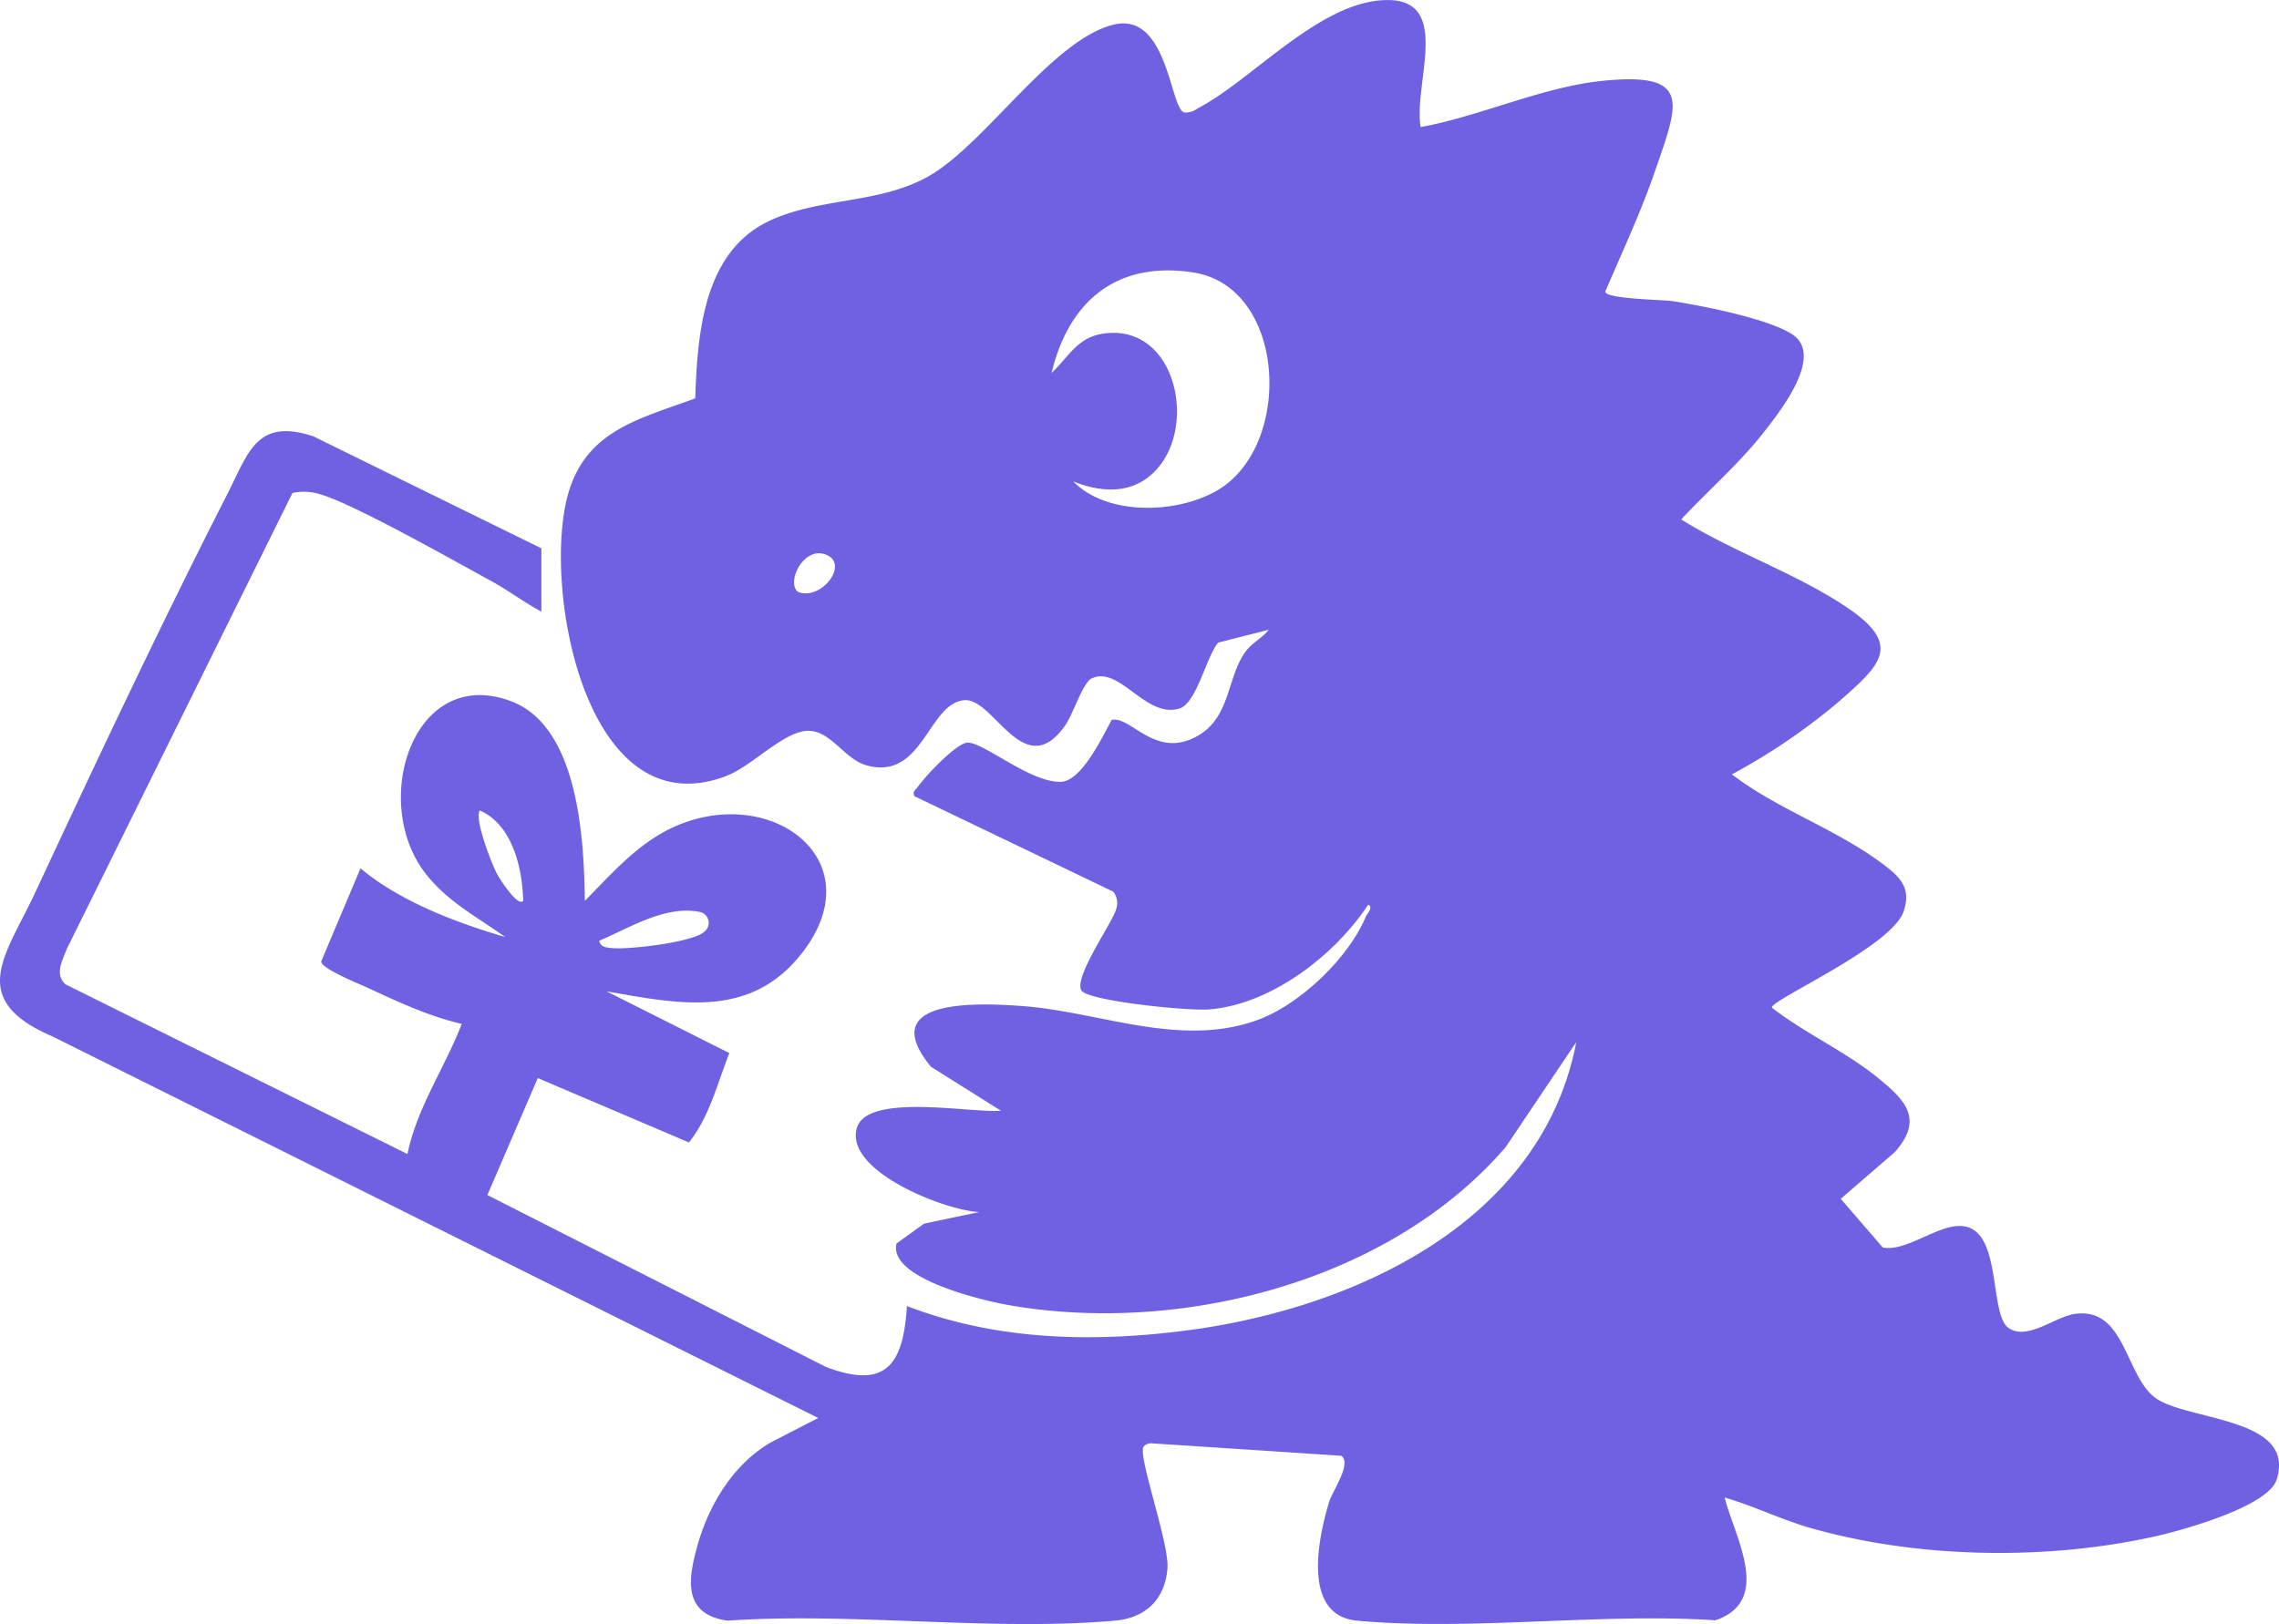 <svg xmlns="http://www.w3.org/2000/svg" xmlns:xlink="http://www.w3.org/1999/xlink" width="376.353" height="268.274" viewBox="0 0 376.353 268.274"><defs><clipPath id="a"><rect width="376.353" height="268.274" fill="#7061e2"></rect></clipPath></defs><g clip-path="url(#a)"><path d="M89.4,90.574l-37.662-18.5C42.361,68.98,41.023,74.787,37.5,81.7c-10.854,21.281-21.573,44.017-31.67,65.708-4.834,10.386-11.492,17.668,2.89,23.822l126.4,63L127.23,238.3c-6.052,3.555-10.055,10.069-11.965,16.71-1.644,5.715-2.649,11.641,4.88,12.7,20.656-1.419,43.612,1.79,63.99,0,5.044-.444,8.3-3.539,8.659-8.7.292-4.142-4.953-18.624-3.945-20.037a1.621,1.621,0,0,1,1.241-.561l31.4,2.062c1.814,1.241-1.469,5.849-2,7.618-1.869,6.192-4.477,18.782,4.633,19.622,18.729,1.727,40.136-1.321,59.151-.063,9.516-3.237,3.215-13.665,1.531-20.272,4.882,1.405,9.434,3.686,14.34,5.072,17.7,5.008,38.936,5.343,56.879,1.309,4.382-.985,18.516-4.882,19.934-9.338,3.363-10.577-15.42-9.615-20.353-13.766-4.684-3.941-4.818-14.788-12.987-13.613-3.246.466-7.887,4.49-10.955,2.3-2.99-2.134-1.293-14.2-6.241-16.46-4.112-1.876-10.08,4.027-14.5,3.188l-6.941-8.041,8.906-7.7c4.937-5.527,1.668-8.7-3.036-12.493-5.192-4.184-11.967-7.263-17.267-11.4,0-1.356,19.766-10.037,21.769-15.855,1.415-4.11-.855-5.957-3.777-8.116-7.6-5.615-17.149-8.854-24.575-14.551a101.947,101.947,0,0,0,17.931-12.246c6.6-5.821,10.173-9.087,1.373-15.125C296.881,94.767,286.3,91.25,277.638,85.8c4.26-4.576,9.536-9.206,13.384-14.087,2.657-3.371,9.492-11.891,5.76-15.815-2.811-2.957-16.317-5.524-20.72-6.169-1.571-.23-10.9-.331-10.97-1.559,2.8-6.541,5.885-13.135,8.2-19.867,3.861-11.229,6.349-16.55-8.946-14.917-9.758,1.042-20.031,5.841-29.74,7.6-1.279-7.423,5.759-22.139-6.88-20.907-10.594,1.033-21.333,13.39-29.961,17.831a3.133,3.133,0,0,1-2.229.655c-2.331-.713-2.7-16.631-11.6-14.5-10.008,2.391-20.943,19.3-30.18,24.808-8.283,4.941-18.507,3.629-26.932,7.724-10.731,5.216-11.644,18.7-12.014,29.206-9.158,3.4-18.119,5.258-21.048,16-4.187,15.347,2.933,55.137,26.107,46.408,4.321-1.628,9.5-7.374,13.479-7.487,3.875-.11,6.04,4.7,9.813,5.721,9.271,2.5,10.076-10.259,16.093-10.783,4.9-.427,9.867,13.9,16.7,4.1,1.207-1.731,2.9-6.994,4.275-7.669,4.637-2.273,8.926,6.628,14.521,4.955,2.883-.862,4.477-8.674,6.43-10.9l8.335-2.116c-1.249,1.567-2.9,2.162-4.085,3.976-3.025,4.648-2.266,11.254-8.648,14.049-6.355,2.783-10.126-3.783-13.192-3.142-1.545,2.779-4.953,10.126-8.4,10.233-5.081.158-12.918-6.677-15.468-6.467-1.894.154-7.018,5.647-8.174,7.323-.349.5-.833.589-.588,1.492l32.9,15.8a3.063,3.063,0,0,1,.454,2.9c-.439,2-7.662,12.115-5.518,13.638,2.356,1.675,17.53,3.174,20.851,2.912,10.273-.808,20.8-8.963,26.3-17.31.9.468-.173,1.44-.4,1.988-2.9,6.919-11.017,14.651-18.1,17.148-12.817,4.516-26-1.508-38.869-2.406-7.319-.511-24.116-1.235-14.834,10.05l11.55,7.261c-4.767.432-22.05-3-23.783,2.823-2.128,7.15,14.586,13.666,20.2,13.915l-9.125,1.92-4.536,3.277c-1.425,5.8,14.475,9.454,18.335,10.139,28.4,5.049,63.116-3.778,82.279-26.088l11.639-17.326c-5.741,30.074-37.262,44.234-64.9,47.708-15.388,1.934-31.036,1.518-45.633-4.107-.594,9.6-3.4,13.849-13.36,10.069L80.487,197.407l8.321-19.322,24.969,10.633c3.391-4.269,4.691-9.765,6.665-14.763l-20.282-10.2c12.227,2.147,24,4.615,32.512-6.628,10.665-14.1-3.2-26.033-18.146-21.724-7.78,2.243-12.54,7.93-17.948,13.412-.13-10.112-1.018-28.751-12.145-32.965-16.142-6.113-23.423,16.563-14.138,28.471,3.606,4.625,8.495,7.144,13.131,10.462-8.182-2.4-17.364-5.889-23.894-11.34l-6.485,15.349c-.068,1.211,6.318,3.745,7.866,4.465,4.925,2.288,10.044,4.669,15.344,5.874-2.791,7.234-7.384,13.782-8.97,21.5L10.793,162.589c-1.81-1.69-.465-3.935.224-5.813L48.291,81.444a8.778,8.778,0,0,1,4.62.212c5.61,1.639,22.055,10.974,28.137,14.282,2.862,1.556,5.482,3.558,8.353,5.09ZM173.66,61.6c2.845-11.9,10.829-18.572,23.453-16.581,15.3,2.412,16.51,28.513,3.979,35.946-6.571,3.9-18.215,4.334-23.852-1.438,5.39,2.18,10.986,2.014,14.6-3.032,5.448-7.6,1.9-22.38-8.923-21.471-4.887.411-6.138,3.623-9.258,6.576M136.206,91.551c4.29,1.42-.525,7.737-4.407,6.236-1.995-1.465.777-7.438,4.407-6.236m-49.8,57.262c-.94,1.062-3.933-3.729-4.285-4.373-.9-1.641-3.855-9.237-2.877-10.558,5.4,2.388,7.011,9.514,7.161,14.931m12.553,6.58c4.912-2.06,10.8-5.838,16.432-4.781a1.839,1.839,0,0,1,.907,3.3c-1.791,1.738-12.587,3-15.273,2.693-.893-.1-1.84-.117-2.066-1.208" transform="translate(0 0)" fill="#7061e2"></path></g></svg>